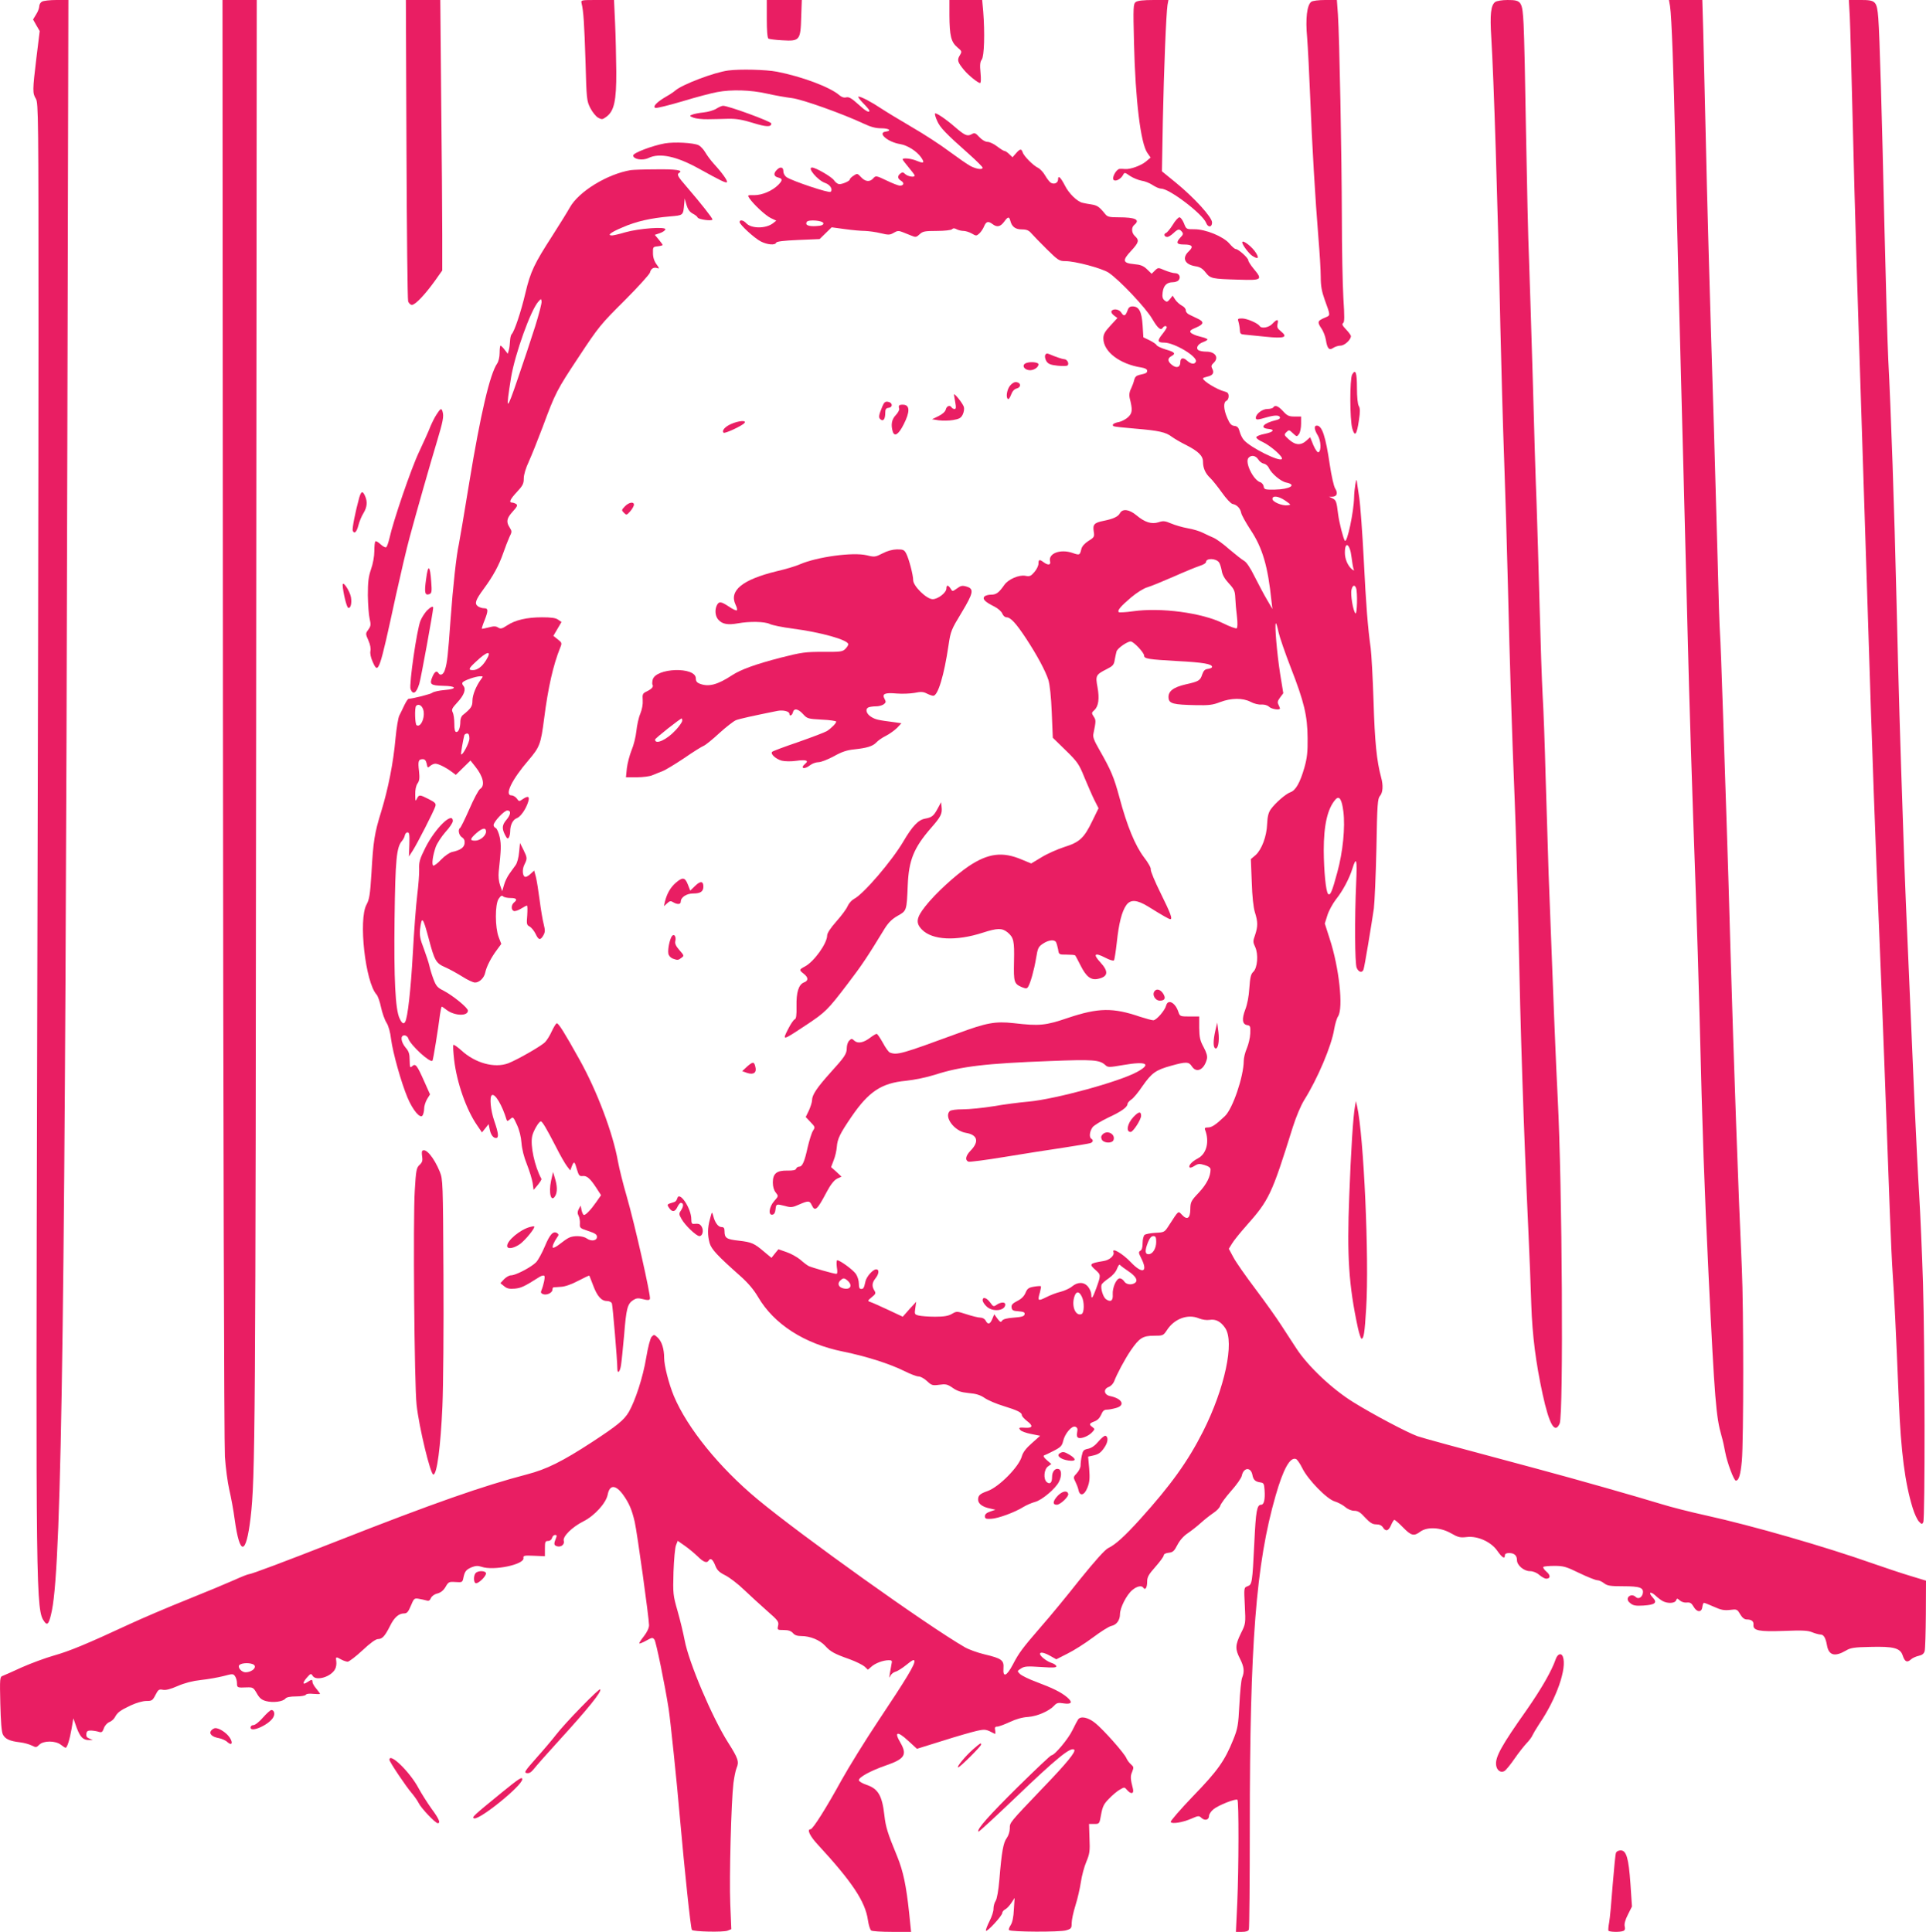 <?xml version="1.0" standalone="no"?>
<!DOCTYPE svg PUBLIC "-//W3C//DTD SVG 20010904//EN"
 "http://www.w3.org/TR/2001/REC-SVG-20010904/DTD/svg10.dtd">
<svg version="1.0" xmlns="http://www.w3.org/2000/svg"
 width="1276pt" height="1280pt" viewBox="0 0 1276 1280"
 preserveAspectRatio="xMidYMid meet">
<g transform="translate(0,1280) scale(0.1,-0.1)"
fill="#e91e63" stroke="none">
<path d="M278 12789 c-10 -5 -18 -19 -18 -31 0 -11 -9 -36 -21 -54 l-20 -33
22 -39 22 -38 -22 -179 c-26 -216 -26 -232 -3 -270 16 -28 17 -123 17 -1555 0
-839 -4 -2985 -9 -4770 -9 -3611 -8 -3689 48 -3765 21 -29 32 -12 50 75 66
330 89 2066 102 7718 l7 2952 -79 0 c-44 0 -87 -5 -96 -11z"/>
<path d="M1477 8043 c2 -2722 8 -4816 13 -4893 5 -74 18 -173 29 -220 11 -47
28 -136 36 -199 34 -243 75 -238 105 12 31 265 33 557 37 5285 l4 4772 -114 0
-113 0 3 -4757z"/>
<path d="M2693 11813 c2 -544 7 -998 11 -1010 5 -13 16 -23 25 -23 22 0 85 66
150 156 l51 72 0 234 c0 129 -3 532 -7 896 l-6 662 -114 0 -114 0 4 -987z"/>
<path d="M3853 12778 c13 -52 18 -136 26 -384 7 -252 8 -263 32 -310 14 -27
37 -56 52 -64 24 -13 28 -13 54 6 52 38 67 106 66 299 -1 94 -4 239 -8 323
l-7 152 -110 0 c-109 0 -110 0 -105 -22z"/>
<path d="M5080 12676 c0 -80 4 -127 11 -132 6 -3 48 -9 92 -11 115 -7 121 0
125 153 l4 114 -116 0 -116 0 0 -124z"/>
<path d="M6290 12698 c1 -135 11 -176 52 -211 32 -27 32 -28 16 -55 -18 -30
-14 -44 29 -96 29 -35 92 -86 106 -86 6 0 7 25 3 68 -5 52 -3 72 8 87 17 22
21 178 10 318 l-7 77 -108 0 -109 0 0 -102z"/>
<path d="M7525 12787 c-17 -13 -18 -29 -12 -273 9 -378 44 -665 89 -728 l21
-30 -32 -27 c-33 -27 -103 -52 -137 -49 -10 1 -27 2 -36 1 -22 -1 -54 -59 -40
-73 13 -13 48 6 62 32 10 19 11 19 47 -6 20 -13 54 -27 75 -31 22 -3 55 -16
74 -29 19 -13 45 -24 57 -24 55 0 275 -168 298 -227 12 -32 39 -30 39 3 0 35
-118 164 -240 264 l-92 75 6 335 c7 343 22 710 31 768 l6 32 -99 0 c-66 0
-104 -4 -117 -13z"/>
<path d="M8687 12788 c-28 -22 -39 -110 -27 -238 5 -63 14 -239 20 -390 12
-313 34 -684 55 -940 8 -96 15 -211 15 -255 0 -60 7 -97 26 -150 40 -111 40
-103 1 -120 -48 -20 -51 -28 -24 -69 14 -19 27 -54 31 -77 9 -59 22 -73 49
-54 12 8 34 15 48 15 27 0 69 39 69 63 0 6 -15 26 -32 44 -24 25 -29 36 -20
42 10 6 10 41 2 167 -5 87 -10 328 -10 534 -1 418 -16 1192 -26 1343 l-7 97
-77 0 c-45 0 -83 -5 -93 -12z"/>
<path d="M9906 12787 c-29 -21 -36 -82 -26 -237 16 -255 43 -1100 60 -1910 6
-267 17 -663 25 -880 8 -217 19 -593 25 -835 13 -543 26 -962 45 -1425 8 -195
19 -584 25 -865 13 -653 34 -1308 65 -1975 8 -173 17 -400 20 -505 7 -206 30
-384 75 -592 44 -202 81 -267 113 -195 26 61 17 1584 -13 2157 -9 155 -35 804
-60 1480 -5 149 -14 439 -20 645 -5 206 -14 452 -20 545 -5 94 -14 359 -20
590 -6 231 -15 537 -20 680 -6 143 -17 510 -25 815 -9 305 -20 665 -25 800 -6
135 -14 513 -20 840 -5 327 -12 651 -16 719 -8 152 -13 161 -107 161 -35 0
-71 -6 -81 -13z"/>
<path d="M11064 12760 c11 -67 24 -436 36 -965 10 -485 25 -1054 55 -2185 8
-300 19 -741 25 -980 11 -461 31 -1084 55 -1750 8 -223 19 -592 25 -820 19
-778 31 -1115 60 -1720 40 -817 49 -928 85 -1053 8 -27 19 -76 25 -110 12 -66
57 -187 70 -187 20 0 31 37 40 131 12 137 12 1008 0 1274 -23 499 -54 1377
-75 2095 -8 289 -19 662 -25 830 -6 168 -17 510 -25 760 -8 250 -17 487 -20
525 -3 39 -10 250 -15 470 -6 220 -17 618 -25 885 -30 963 -45 1503 -55 1965
-6 259 -13 561 -16 673 l-6 202 -110 0 -111 0 7 -40z"/>
<path d="M12255 12693 c3 -60 12 -385 20 -723 15 -616 28 -1027 65 -2165 11
-335 27 -824 35 -1085 27 -872 52 -1557 75 -2095 12 -272 55 -1410 70 -1845 6
-168 15 -361 20 -430 9 -126 21 -364 40 -830 14 -341 41 -548 92 -712 11 -37
30 -77 41 -89 18 -19 21 -20 29 -5 12 22 11 1158 -2 1588 -6 189 -17 449 -25
578 -8 129 -21 395 -30 590 -67 1546 -63 1441 -75 1805 -23 671 -31 942 -45
1535 -15 630 -37 1268 -55 1610 -5 102 -16 491 -25 865 -17 759 -32 1282 -41
1395 -9 112 -17 120 -115 120 l-80 0 6 -107z"/>
<path d="M4825 12333 c-93 -12 -303 -92 -350 -132 -11 -10 -40 -29 -65 -43
-58 -34 -88 -65 -68 -73 7 -3 89 17 180 44 92 28 195 55 230 61 95 18 222 14
328 -10 52 -12 127 -25 167 -30 71 -9 336 -104 477 -170 44 -21 78 -30 114
-30 52 0 73 -16 30 -22 -58 -8 14 -70 97 -83 47 -8 108 -46 137 -87 26 -37 19
-43 -27 -24 -37 16 -95 22 -95 10 0 -3 18 -27 40 -53 22 -26 40 -50 40 -54 0
-14 -44 -7 -62 9 -14 14 -20 14 -33 4 -21 -17 -19 -33 5 -48 23 -14 18 -32 -8
-32 -10 0 -49 15 -88 34 -69 33 -72 33 -88 15 -22 -26 -53 -24 -81 7 -24 26
-26 26 -50 10 -14 -9 -25 -20 -25 -25 0 -10 -46 -31 -69 -31 -10 0 -26 11 -35
25 -15 23 -122 85 -146 85 -34 0 36 -84 86 -102 35 -12 53 -43 37 -59 -10 -10
-249 70 -290 96 -14 9 -23 25 -23 40 0 29 -21 33 -44 9 -23 -23 -20 -43 9 -50
31 -8 31 -18 1 -49 -40 -40 -107 -68 -158 -68 -47 1 -47 0 -33 -21 31 -44 108
-115 142 -131 l36 -17 -23 -18 c-48 -36 -143 -35 -176 1 -19 21 -44 25 -44 8
0 -17 99 -108 141 -129 43 -22 95 -26 101 -8 3 8 51 14 146 18 l142 6 40 39
40 39 88 -12 c49 -7 109 -12 133 -12 24 -1 71 -7 103 -15 54 -13 62 -12 88 3
23 14 33 14 58 4 17 -7 43 -17 60 -24 26 -11 32 -10 53 10 20 19 34 22 113 22
52 0 95 5 101 11 8 8 17 8 31 0 11 -6 32 -11 46 -11 13 0 38 -8 54 -17 29 -17
31 -17 50 0 11 10 26 32 32 48 14 32 27 36 56 14 29 -22 51 -18 76 15 26 36
34 37 42 6 10 -39 34 -56 77 -56 30 0 45 -6 62 -26 12 -14 58 -61 102 -105 74
-73 83 -79 122 -79 66 0 242 -47 287 -76 70 -46 248 -234 290 -307 37 -63 57
-80 71 -57 8 12 25 13 25 1 0 -4 -13 -25 -30 -46 -34 -43 -32 -55 13 -55 67 0
223 -93 210 -126 -8 -20 -33 -17 -59 7 -25 23 -44 18 -44 -10 0 -34 -24 -43
-54 -20 -31 24 -33 44 -6 59 32 17 24 27 -35 44 -30 9 -58 22 -62 29 -4 8 -26
22 -48 33 l-40 19 -5 81 c-6 90 -24 124 -67 124 -18 0 -27 -8 -34 -30 -13 -35
-24 -38 -41 -10 -14 22 -53 27 -64 9 -4 -7 3 -19 16 -29 l23 -17 -46 -50 c-37
-40 -47 -57 -47 -85 0 -88 109 -171 253 -193 23 -4 37 -11 37 -21 0 -15 -6
-18 -52 -28 -20 -5 -29 -14 -34 -34 -3 -15 -13 -41 -21 -58 -11 -20 -13 -41
-9 -60 20 -79 19 -99 -9 -127 -15 -14 -43 -29 -61 -33 -35 -6 -51 -19 -36 -28
5 -3 69 -10 143 -16 156 -13 203 -23 244 -55 17 -12 59 -37 94 -54 80 -41 111
-71 111 -110 0 -42 16 -78 47 -107 15 -14 50 -58 78 -97 28 -40 60 -74 71 -76
28 -5 51 -28 57 -59 3 -15 31 -65 61 -111 80 -120 116 -241 140 -476 l6 -50
-35 60 c-20 33 -56 102 -82 153 -30 61 -55 98 -72 107 -14 8 -57 42 -96 75
-38 34 -86 69 -105 77 -19 8 -51 23 -71 33 -19 10 -64 24 -100 30 -35 6 -85
21 -111 32 -40 17 -52 18 -82 8 -46 -15 -91 -1 -147 46 -48 40 -92 45 -109 14
-13 -24 -45 -38 -109 -51 -61 -12 -72 -24 -65 -69 6 -36 4 -40 -35 -64 -25
-16 -43 -36 -47 -54 -10 -41 -11 -42 -60 -25 -80 27 -161 -4 -147 -57 6 -24
-14 -27 -43 -5 -27 20 -34 19 -34 -9 0 -14 -12 -39 -27 -56 -23 -27 -31 -31
-60 -25 -42 8 -113 -23 -139 -60 -37 -53 -54 -65 -88 -65 -18 0 -39 -6 -45
-13 -13 -17 5 -35 67 -66 24 -12 47 -33 52 -46 6 -15 18 -25 28 -25 27 0 63
-39 129 -139 73 -111 129 -215 149 -277 9 -31 18 -111 22 -215 l7 -167 85 -83
c79 -77 89 -92 124 -179 22 -52 51 -120 66 -150 l28 -55 -41 -84 c-55 -114
-84 -141 -186 -173 -46 -15 -114 -45 -151 -68 l-68 -41 -63 26 c-127 54 -222
42 -351 -44 -90 -61 -220 -180 -287 -265 -61 -77 -66 -112 -22 -156 68 -69
225 -77 401 -20 99 32 129 32 166 2 40 -34 45 -57 42 -191 -3 -140 0 -149 53
-172 26 -10 32 -10 40 2 16 25 40 112 53 189 11 68 15 77 45 97 37 25 76 30
87 11 4 -7 10 -28 14 -48 5 -35 6 -35 57 -35 28 0 53 -2 56 -5 3 -3 19 -33 36
-67 37 -74 68 -98 113 -89 70 14 75 48 18 110 -51 55 -38 67 32 31 28 -15 54
-23 58 -18 4 4 12 58 19 119 13 124 33 205 63 247 28 39 70 36 144 -9 98 -61
139 -84 147 -84 17 0 3 37 -63 171 -39 78 -68 149 -66 158 3 9 -16 44 -45 81
-58 77 -112 206 -163 398 -37 136 -55 178 -133 315 -34 59 -44 84 -39 105 17
85 18 90 2 114 -15 23 -15 26 4 43 28 25 35 77 21 153 -14 75 -11 82 60 118
42 21 49 29 54 61 4 21 9 46 12 56 5 21 71 67 94 67 19 0 89 -74 89 -94 0 -21
29 -25 221 -36 170 -9 229 -19 229 -39 0 -5 -12 -11 -27 -13 -20 -2 -29 -11
-38 -36 -13 -41 -22 -47 -112 -67 -82 -19 -116 -47 -111 -91 4 -36 33 -43 178
-46 89 -2 114 1 163 20 74 28 149 29 202 2 22 -12 54 -20 72 -18 19 1 39 -4
51 -15 17 -16 72 -24 72 -11 0 3 -5 14 -10 25 -8 15 -6 25 11 48 l21 28 -21
129 c-21 134 -38 334 -28 334 3 0 11 -26 17 -57 7 -32 43 -137 81 -235 89
-228 111 -320 112 -468 1 -91 -3 -131 -21 -195 -29 -101 -58 -152 -93 -164
-31 -11 -100 -71 -130 -113 -15 -21 -22 -48 -24 -96 -3 -84 -36 -170 -76 -207
l-32 -27 6 -152 c3 -97 11 -169 21 -201 20 -63 20 -93 1 -150 -15 -41 -14 -48
1 -80 22 -48 15 -138 -13 -164 -16 -15 -21 -36 -26 -108 -3 -54 -14 -109 -27
-142 -24 -63 -20 -98 13 -103 20 -3 22 -8 20 -56 -1 -29 -12 -73 -23 -99 -11
-25 -20 -62 -20 -82 -1 -104 -73 -317 -125 -366 -61 -58 -87 -75 -112 -75 -19
0 -24 -4 -19 -16 30 -78 10 -159 -48 -189 -40 -21 -65 -49 -54 -60 3 -4 18 1
33 11 22 14 32 15 65 5 27 -8 40 -18 40 -29 0 -47 -25 -97 -77 -153 -53 -56
-56 -63 -57 -112 -1 -60 -21 -73 -56 -35 -25 26 -20 30 -83 -67 -32 -50 -32
-50 -92 -53 -32 -2 -65 -8 -72 -14 -7 -6 -13 -30 -13 -54 0 -28 -5 -46 -15
-51 -13 -8 -12 -14 5 -48 48 -94 10 -110 -68 -28 -55 58 -128 100 -115 67 8
-22 -25 -53 -66 -59 -95 -16 -98 -20 -50 -62 33 -30 33 -32 1 -121 -23 -63
-32 -74 -32 -40 0 14 -9 37 -21 52 -26 33 -68 34 -106 3 -15 -13 -50 -29 -77
-36 -27 -6 -70 -23 -97 -37 -53 -26 -56 -24 -39 35 5 19 8 37 6 39 -3 2 -23 1
-46 -3 -35 -6 -44 -12 -56 -41 -9 -22 -28 -41 -55 -54 -31 -16 -40 -26 -37
-43 2 -18 10 -23 46 -25 34 -3 43 -7 40 -20 -2 -13 -18 -18 -71 -22 -45 -3
-71 -10 -78 -20 -8 -13 -13 -10 -31 13 l-21 29 -13 -31 c-15 -36 -29 -39 -44
-11 -6 12 -21 20 -35 20 -14 0 -54 10 -91 22 -65 21 -66 21 -97 3 -24 -14 -52
-19 -112 -19 -44 0 -93 4 -109 8 -27 7 -28 9 -22 49 l6 42 -45 -49 -44 -50
-98 46 c-54 25 -107 49 -118 52 -18 6 -17 9 10 31 26 21 29 26 18 44 -18 29
-16 52 7 81 24 30 26 60 5 60 -22 0 -64 -48 -71 -79 -10 -45 -13 -51 -29 -51
-11 0 -15 10 -15 36 0 20 -9 48 -20 64 -20 28 -105 90 -123 90 -5 0 -6 -19 -3
-45 5 -29 4 -45 -3 -45 -17 0 -164 42 -184 52 -10 5 -35 24 -55 42 -21 17 -61
40 -91 50 l-54 19 -23 -28 -23 -29 -48 40 c-67 57 -83 64 -170 74 -80 9 -93
17 -93 63 0 20 -5 27 -20 27 -22 0 -44 30 -55 75 -8 29 -8 29 -21 -20 -17 -61
-17 -107 -3 -160 12 -42 50 -83 202 -218 53 -47 90 -91 119 -140 105 -180 306
-310 563 -362 153 -31 313 -82 408 -130 38 -19 80 -35 93 -35 13 0 38 -14 56
-31 30 -28 36 -30 81 -24 42 6 53 4 88 -20 29 -21 57 -30 107 -35 49 -4 77
-13 106 -33 22 -15 78 -39 125 -53 94 -29 121 -43 121 -61 0 -7 16 -24 35 -39
40 -30 37 -46 -9 -44 -46 3 -50 1 -36 -15 6 -8 39 -20 71 -26 l60 -12 -55 -49
c-38 -33 -59 -61 -66 -86 -18 -69 -151 -204 -227 -231 -51 -18 -63 -29 -63
-57 0 -27 29 -49 80 -59 l35 -8 -35 -12 c-24 -8 -35 -18 -35 -31 0 -16 7 -19
42 -17 45 2 157 43 214 79 20 12 54 27 77 33 45 12 134 87 157 132 19 36 19
78 0 85 -24 9 -45 -15 -45 -52 0 -38 -14 -51 -35 -34 -24 20 -19 85 8 104 l22
16 -30 26 c-19 16 -25 28 -18 31 7 2 36 16 65 31 45 23 54 33 61 63 11 50 58
105 81 96 14 -6 17 -14 12 -38 -4 -21 -1 -31 9 -36 20 -7 69 13 92 39 17 19
17 20 0 33 -24 17 -21 24 13 37 20 7 35 22 45 44 10 25 20 34 37 34 13 0 40 5
61 11 64 17 43 62 -38 79 -41 8 -47 46 -11 60 15 5 31 22 37 37 18 48 70 146
110 205 57 83 80 98 154 98 60 0 62 1 86 37 49 76 139 109 212 78 23 -9 51
-13 70 -10 41 7 75 -11 104 -54 63 -93 -3 -400 -146 -684 -101 -200 -214 -357
-417 -582 -104 -115 -164 -169 -212 -192 -22 -11 -85 -81 -190 -211 -85 -108
-199 -246 -252 -306 -127 -147 -149 -176 -190 -255 -41 -78 -67 -88 -62 -24 4
53 -12 65 -126 92 -46 11 -104 32 -130 47 -248 143 -1084 740 -1373 980 -253
210 -465 472 -554 683 -34 82 -65 203 -65 255 0 59 -16 109 -43 134 -23 21
-24 21 -40 5 -9 -11 -24 -67 -36 -139 -21 -128 -72 -284 -115 -359 -32 -54
-75 -89 -241 -198 -201 -131 -304 -182 -435 -216 -290 -76 -614 -189 -1255
-441 -347 -136 -570 -220 -586 -220 -6 0 -50 -17 -98 -39 -47 -21 -188 -80
-313 -130 -125 -50 -296 -123 -380 -162 -284 -132 -398 -179 -501 -208 -56
-16 -151 -51 -212 -78 -60 -28 -118 -53 -128 -57 -18 -6 -19 -18 -15 -184 3
-119 8 -186 17 -204 15 -30 45 -44 114 -52 26 -3 61 -13 77 -21 28 -14 31 -14
50 5 28 28 107 28 143 0 14 -11 28 -20 31 -20 11 0 27 52 40 125 l12 70 22
-63 c24 -63 43 -82 84 -81 l23 0 -23 10 c-17 6 -22 15 -20 31 2 18 9 23 33 22
17 -1 40 -5 51 -9 18 -5 23 -1 32 24 6 18 22 35 36 41 14 5 30 19 37 32 17 32
34 45 106 79 37 17 79 29 103 29 36 0 41 3 60 40 18 35 23 39 49 34 19 -4 50
4 98 25 46 20 99 34 155 40 47 5 114 17 149 26 60 16 64 16 76 -1 7 -10 13
-30 13 -46 0 -30 2 -31 66 -28 39 1 43 -1 65 -39 18 -32 32 -44 62 -52 46 -12
111 -4 128 17 7 9 32 14 70 14 32 0 61 5 65 11 4 7 24 9 50 6 24 -2 44 -2 44
0 0 3 -11 18 -25 35 -14 16 -25 36 -25 44 0 18 -5 18 -35 -2 -32 -21 -32 -3 0
33 23 26 26 26 36 10 22 -37 122 -8 149 44 7 12 10 34 8 50 -5 33 -3 34 32 14
14 -8 33 -14 43 -15 9 0 54 34 98 75 51 48 88 75 103 75 28 0 46 19 80 87 28
57 58 83 94 83 18 0 27 10 44 51 20 48 23 51 52 46 17 -3 40 -8 51 -11 15 -5
23 -1 30 16 6 13 24 26 43 30 22 6 40 20 54 44 19 33 23 35 66 32 44 -3 46 -2
52 28 9 43 18 54 55 70 26 10 41 11 65 3 80 -28 285 15 278 58 -3 16 5 18 70
15 l72 -3 0 51 c0 44 2 50 21 50 12 0 23 8 26 20 3 11 12 20 20 20 11 0 13 -5
8 -17 -17 -42 -17 -51 5 -58 27 -8 52 12 45 36 -9 28 56 92 130 129 74 37 150
121 161 177 13 68 53 67 103 -2 39 -55 57 -97 76 -178 16 -70 95 -640 95 -685
0 -18 -13 -46 -34 -73 -19 -24 -33 -45 -30 -48 2 -2 23 6 46 19 38 21 42 22
54 6 11 -16 69 -299 94 -459 12 -80 54 -481 75 -727 30 -337 71 -730 79 -737
12 -12 208 -16 236 -5 l25 10 -7 168 c-7 173 6 673 21 799 5 39 14 84 21 101
18 41 10 64 -56 168 -106 167 -261 532 -288 678 -9 47 -30 135 -47 194 -30
105 -31 114 -27 259 3 82 10 163 17 178 l11 28 47 -33 c26 -18 64 -50 85 -70
38 -38 61 -47 73 -28 12 20 27 9 43 -31 12 -32 26 -46 66 -66 28 -14 85 -57
126 -97 41 -39 110 -102 153 -140 71 -62 78 -71 72 -97 -6 -28 -6 -29 37 -29
31 0 48 -6 61 -20 11 -14 29 -20 56 -20 58 0 122 -26 157 -64 36 -40 62 -54
164 -90 41 -15 85 -37 98 -48 l22 -21 23 20 c25 23 78 43 115 43 21 0 24 -3
18 -27 -3 -16 -8 -44 -11 -63 -4 -28 -4 -31 4 -14 5 12 20 24 34 28 13 3 46
24 73 46 38 31 50 37 52 25 5 -22 -52 -116 -238 -395 -86 -129 -196 -307 -245
-395 -101 -184 -190 -325 -205 -325 -26 0 -5 -45 48 -102 228 -247 315 -378
332 -500 5 -34 15 -65 22 -69 7 -5 69 -9 138 -9 l126 0 -13 127 c-19 179 -39
275 -79 373 -64 155 -76 194 -85 273 -15 132 -42 176 -120 202 -27 9 -49 23
-49 30 0 20 77 62 177 97 128 44 145 71 97 154 -42 71 -18 76 52 11 l59 -54
170 53 c94 30 196 59 227 66 57 12 60 11 119 -20 4 -1 4 9 2 23 -4 19 -1 25
13 25 11 0 48 14 83 30 42 20 85 32 121 34 61 4 141 39 174 75 16 18 27 21 62
15 54 -8 63 7 23 41 -41 34 -94 60 -203 101 -49 18 -98 42 -109 53 -19 19 -19
19 7 36 23 15 41 16 132 10 85 -6 105 -4 102 6 -2 7 -17 17 -34 22 -30 10 -74
44 -74 59 0 15 30 8 69 -14 l39 -22 73 37 c41 20 117 68 169 107 52 39 107 74
123 77 34 7 57 38 57 78 0 42 44 129 82 160 31 26 62 32 73 15 12 -19 25 1 25
39 0 32 9 48 55 100 30 34 55 68 55 76 0 8 13 15 33 17 27 3 36 10 57 51 16
31 41 60 70 79 25 17 64 48 86 68 23 21 60 50 82 65 22 14 43 36 46 48 3 12
35 56 71 97 37 41 69 87 72 102 11 55 59 60 70 7 6 -34 19 -46 53 -51 22 -3
25 -8 28 -52 4 -62 -4 -96 -23 -96 -28 0 -35 -41 -45 -252 -13 -268 -15 -277
-45 -288 -24 -9 -24 -9 -18 -128 6 -119 6 -120 -26 -184 -38 -78 -39 -104 -6
-168 27 -54 31 -84 14 -127 -6 -15 -14 -95 -18 -178 -7 -135 -11 -158 -40
-230 -57 -142 -104 -208 -268 -377 -84 -88 -150 -164 -147 -170 9 -15 79 -3
137 22 46 20 50 21 67 5 23 -21 50 -13 50 14 0 10 13 30 29 43 32 27 149 73
159 63 10 -9 9 -452 -1 -682 l-9 -193 40 0 c27 0 42 5 46 16 3 9 6 316 6 683
0 1214 41 1739 171 2191 51 178 96 258 135 243 8 -3 27 -30 42 -61 37 -76 164
-206 215 -220 20 -6 51 -22 68 -36 18 -16 43 -26 61 -26 24 0 41 -10 72 -45
33 -35 49 -45 74 -45 21 0 36 -7 44 -20 19 -30 37 -24 54 15 8 19 18 35 22 35
4 0 30 -22 57 -50 55 -56 72 -60 115 -28 46 33 133 29 203 -11 47 -27 60 -30
104 -25 72 9 163 -32 204 -93 31 -44 49 -55 49 -28 0 10 10 15 28 15 34 0 52
-16 52 -47 0 -34 46 -73 86 -73 20 0 44 -9 62 -25 17 -14 37 -25 45 -25 30 0
31 23 2 47 -15 13 -24 27 -20 31 4 4 37 7 73 7 60 0 78 -5 166 -48 54 -26 107
-47 118 -47 11 0 31 -9 45 -20 22 -17 41 -20 129 -20 111 0 137 -10 127 -51
-7 -25 -30 -36 -46 -20 -17 17 -44 13 -52 -6 -4 -12 1 -24 17 -36 18 -15 35
-18 85 -15 79 5 95 19 63 53 -32 34 -17 45 18 13 15 -14 37 -31 49 -37 33 -17
80 -14 87 5 6 15 8 15 25 0 11 -10 31 -16 46 -14 22 2 31 -3 45 -27 22 -39 54
-40 58 -2 2 15 7 27 11 27 5 0 34 -12 66 -26 46 -21 67 -25 105 -21 47 6 49 5
69 -29 14 -23 28 -34 43 -34 32 0 47 -12 45 -35 -4 -39 36 -47 201 -41 123 5
159 3 188 -9 20 -8 45 -15 55 -15 21 0 34 -21 43 -72 12 -67 52 -77 126 -34
29 18 55 22 160 24 156 4 200 -7 216 -58 14 -41 29 -48 54 -25 11 10 34 20 52
24 23 5 34 14 39 31 4 14 7 124 8 246 l1 221 -102 31 c-57 17 -168 54 -248 82
-320 113 -799 251 -1107 319 -101 22 -234 56 -295 75 -160 49 -563 164 -828
235 -557 149 -748 201 -789 215 -69 25 -296 145 -426 226 -139 86 -300 238
-376 355 -25 39 -71 108 -101 155 -30 47 -107 155 -171 240 -64 85 -130 179
-146 210 l-30 56 21 34 c11 19 53 71 92 115 155 174 171 209 311 657 22 69 53
143 76 180 89 142 181 360 198 468 6 34 17 73 26 86 36 55 7 324 -56 515 l-32
100 17 54 c9 30 35 77 57 106 44 54 89 139 109 204 26 84 32 62 25 -90 -11
-244 -9 -537 3 -567 13 -31 38 -37 46 -10 7 20 52 293 68 402 5 41 13 222 17
401 5 292 8 329 24 346 19 22 22 70 7 123 -29 107 -42 235 -50 501 -5 157 -14
316 -19 355 -19 136 -31 283 -46 589 -9 171 -22 355 -30 409 -8 55 -16 104
-16 110 -3 28 -17 -56 -18 -110 -2 -96 -46 -304 -61 -287 -10 12 -38 121 -45
178 -10 82 -13 91 -37 103 l-23 11 23 0 c30 1 37 24 18 54 -9 13 -25 84 -36
158 -28 190 -51 259 -86 259 -20 0 -17 -27 7 -66 21 -35 24 -104 3 -111 -6 -2
-21 20 -33 48 l-21 52 -23 -21 c-38 -35 -75 -33 -119 7 -31 28 -32 31 -16 47
17 17 19 17 44 -7 25 -23 26 -24 40 -5 8 11 14 41 14 68 l0 48 -43 0 c-37 0
-49 5 -76 35 -32 35 -54 44 -66 25 -3 -5 -21 -10 -39 -10 -33 0 -76 -33 -76
-58 0 -16 11 -15 76 4 54 15 84 14 84 -5 0 -5 -12 -12 -27 -15 -83 -20 -111
-52 -50 -58 47 -4 34 -21 -25 -33 -28 -5 -53 -15 -55 -22 -2 -6 16 -20 41 -31
54 -25 141 -101 128 -114 -18 -18 -204 75 -249 124 -12 12 -25 39 -30 58 -7
27 -15 36 -35 38 -20 2 -31 14 -47 52 -25 57 -27 105 -6 114 8 3 15 17 15 30
0 20 -7 27 -27 32 -49 12 -143 69 -143 87 0 3 14 8 31 12 35 8 45 25 30 53 -8
15 -6 23 9 37 38 35 12 75 -48 75 -20 0 -43 4 -51 9 -21 13 -6 41 29 54 17 6
30 14 30 18 0 4 -22 12 -50 19 -27 6 -54 18 -61 26 -9 11 -2 18 36 34 52 22
54 38 9 59 -16 8 -40 19 -54 26 -14 6 -24 19 -24 28 1 10 -10 24 -26 32 -15 8
-35 26 -44 40 l-17 26 -18 -23 c-17 -20 -21 -21 -36 -8 -13 11 -16 24 -12 54
6 45 28 66 68 66 14 0 32 6 38 14 16 20 3 46 -24 46 -13 0 -43 9 -68 19 -44
19 -44 19 -66 -2 l-21 -21 -30 29 c-25 24 -43 31 -88 35 -74 7 -78 24 -18 88
51 55 55 70 26 97 -24 21 -26 58 -5 75 41 34 8 50 -103 50 -62 0 -75 3 -90 22
-38 47 -52 57 -89 63 -21 3 -48 8 -60 11 -35 7 -92 62 -118 115 -28 54 -45 70
-45 41 0 -24 -25 -36 -48 -23 -8 5 -25 26 -37 47 -12 22 -34 45 -48 52 -33 16
-94 78 -102 103 -8 25 -17 24 -44 -7 l-23 -26 -22 21 c-12 12 -26 21 -32 21
-5 0 -27 14 -48 30 -22 17 -50 30 -64 30 -14 0 -36 13 -53 31 -27 29 -32 31
-53 19 -28 -15 -45 -7 -112 51 -59 51 -123 94 -129 87 -3 -3 3 -25 14 -49 19
-44 55 -82 214 -223 48 -43 87 -82 87 -87 0 -15 -39 -10 -79 10 -21 11 -84 55
-141 97 -57 43 -169 116 -249 162 -80 47 -171 102 -201 122 -64 43 -134 80
-152 80 -7 0 7 -19 30 -43 23 -23 42 -46 42 -50 0 -17 -24 -4 -75 43 -43 39
-61 49 -78 45 -15 -4 -31 1 -47 15 -61 53 -248 123 -413 155 -72 14 -246 18
-322 8z m630 -1013 c0 -11 -13 -16 -49 -18 -50 -3 -74 7 -61 28 11 17 110 9
110 -10z m2881 -1564 c8 -14 25 -26 37 -28 12 -2 28 -15 34 -30 18 -37 79 -88
114 -95 74 -15 25 -45 -75 -47 -66 -1 -71 1 -74 21 -2 12 -12 25 -23 28 -46
15 -103 131 -78 161 18 21 47 17 65 -10z m179 -273 c40 -28 40 -28 14 -31 -36
-4 -99 23 -99 42 0 25 41 19 85 -11z m439 -374 c4 -33 10 -68 13 -77 6 -15 5
-15 -11 -3 -27 23 -46 67 -46 109 0 81 34 59 44 -29z m-878 -35 c6 -8 14 -33
18 -55 4 -27 19 -54 47 -84 36 -39 41 -51 43 -97 1 -29 6 -85 11 -124 5 -44 4
-73 -2 -77 -5 -3 -45 11 -89 33 -141 70 -413 106 -597 80 -48 -7 -91 -9 -95
-6 -11 11 12 38 81 97 38 32 84 61 109 68 24 7 102 39 175 71 72 32 150 64
172 71 23 7 41 18 41 25 0 27 65 26 86 -2z m908 -170 c11 -28 7 -179 -4 -168
-16 16 -34 127 -26 157 7 30 21 35 30 11z m-84 -1481 c13 -103 -3 -268 -40
-402 -34 -127 -47 -158 -61 -144 -15 15 -28 150 -29 288 0 169 25 278 78 338
25 28 42 1 52 -80z m-1240 -2851 c0 -44 -23 -82 -51 -82 -24 0 -25 25 -3 80
11 27 22 40 35 40 15 0 19 -7 19 -38z m-184 -195 c50 -33 66 -63 42 -78 -23
-15 -57 -10 -70 11 -7 11 -20 20 -29 20 -23 0 -50 -62 -47 -107 3 -42 -14 -53
-45 -31 -19 14 -37 73 -29 96 2 7 23 26 47 42 27 19 48 43 56 65 7 19 16 30
19 24 4 -5 29 -24 56 -42z m-1864 -59 c40 -33 24 -67 -26 -54 -30 7 -40 31
-20 51 19 18 26 19 46 3z m1555 -109 c18 -35 17 -108 -2 -116 -42 -15 -69 59
-45 122 12 31 30 29 47 -6z m-5493 -2435 c36 -14 0 -54 -48 -54 -23 0 -49 27
-43 44 7 16 59 22 91 10z"/>
<path d="M4746 12080 c-17 -11 -55 -22 -85 -25 -31 -3 -65 -10 -76 -15 -18 -7
-18 -9 10 -20 16 -6 59 -11 95 -10 36 0 97 2 135 3 52 1 94 -6 162 -27 90 -28
123 -29 123 -4 0 13 -290 119 -320 117 -8 0 -28 -9 -44 -19z"/>
<path d="M4405 11850 c-83 -15 -210 -63 -210 -80 0 -25 61 -36 101 -17 74 36
187 12 339 -73 141 -78 174 -94 181 -87 7 7 -30 60 -87 122 -20 22 -45 56 -56
75 -11 19 -31 41 -45 48 -34 16 -160 23 -223 12z"/>
<path d="M4180 11673 c-157 -26 -346 -142 -405 -248 -15 -27 -67 -111 -115
-186 -120 -186 -145 -237 -179 -380 -29 -124 -73 -255 -91 -273 -6 -6 -10 -26
-11 -46 -1 -19 -4 -46 -8 -59 l-7 -25 -21 27 c-11 15 -24 27 -27 27 -3 0 -6
-21 -6 -48 0 -27 -7 -57 -16 -70 -48 -69 -110 -333 -185 -789 -33 -202 -64
-386 -69 -409 -16 -70 -39 -279 -55 -499 -17 -237 -22 -286 -37 -332 -9 -32
-31 -43 -43 -23 -12 19 -26 10 -41 -26 -20 -48 -11 -56 72 -58 90 -1 96 -21 9
-28 -36 -3 -71 -11 -79 -17 -11 -10 -131 -40 -159 -41 -4 0 -17 -19 -28 -42
-11 -24 -26 -54 -33 -68 -8 -14 -19 -83 -26 -155 -14 -158 -48 -331 -95 -484
-44 -142 -52 -193 -64 -405 -9 -145 -14 -175 -33 -210 -54 -98 -8 -514 67
-596 8 -9 22 -47 29 -83 8 -37 24 -83 36 -102 14 -22 26 -65 31 -111 12 -90
66 -284 109 -387 36 -85 85 -142 100 -117 5 8 10 29 10 45 0 17 9 44 19 62
l20 32 -38 85 c-48 108 -58 122 -80 102 -14 -13 -16 -10 -17 38 0 43 -5 60
-27 85 -32 39 -36 81 -8 81 11 0 23 -9 26 -21 14 -43 144 -163 160 -147 5 4
38 211 50 306 4 28 9 52 12 52 3 0 16 -9 30 -20 52 -41 143 -45 143 -6 0 19
-100 100 -161 132 -41 20 -50 31 -67 76 -11 29 -23 69 -27 88 -4 19 -21 70
-37 114 -25 64 -29 88 -25 129 11 91 19 82 57 -61 39 -148 48 -164 110 -191
28 -12 78 -40 112 -61 34 -22 72 -40 85 -40 29 0 61 31 68 67 8 39 40 100 76
148 l30 41 -17 44 c-25 66 -25 216 -1 254 14 21 22 25 30 17 6 -6 28 -11 49
-11 40 0 48 -10 23 -30 -19 -16 -20 -49 -1 -56 7 -3 29 4 47 15 19 12 37 21
40 21 4 0 4 -29 2 -64 -5 -58 -4 -65 16 -75 12 -7 29 -28 39 -48 20 -43 32
-45 52 -10 12 22 12 33 2 74 -7 26 -19 98 -27 160 -8 61 -19 131 -25 154 l-11
41 -23 -21 c-12 -12 -28 -21 -34 -21 -20 0 -25 47 -8 81 20 41 20 44 -6 98
l-23 46 -6 -62 c-3 -34 -13 -72 -23 -85 -9 -13 -28 -38 -41 -57 -14 -19 -30
-52 -36 -75 l-12 -41 -14 40 c-9 25 -12 59 -9 90 16 147 17 176 7 227 -7 31
-19 59 -27 62 -7 3 -14 11 -14 19 0 22 70 97 91 97 26 0 24 -26 -6 -62 -29
-34 -31 -57 -9 -100 12 -24 18 -28 25 -17 5 8 9 26 9 41 0 42 18 78 44 87 26
10 62 63 76 111 10 35 -2 39 -39 14 -21 -15 -23 -15 -37 5 -8 11 -24 21 -35
21 -49 0 1 104 114 235 73 86 80 105 102 275 26 204 60 354 106 468 13 31 12
34 -16 56 l-29 23 27 46 27 46 -22 15 c-16 12 -46 16 -108 16 -99 0 -177 -18
-231 -54 -33 -22 -42 -24 -59 -14 -15 10 -29 10 -62 1 -24 -6 -44 -10 -46 -9
-1 2 6 27 18 55 26 67 25 81 -3 81 -13 0 -31 6 -41 13 -24 18 -16 41 39 116
62 84 101 156 129 237 13 38 32 86 41 106 17 34 17 38 2 62 -25 38 -21 62 20
107 30 33 34 42 22 50 -8 5 -20 9 -26 9 -24 0 -13 23 32 71 38 41 45 54 45 89
0 25 13 68 34 113 18 40 59 142 91 227 85 229 92 243 241 468 130 197 145 215
300 369 90 90 166 174 170 187 7 28 26 38 51 29 12 -5 11 1 -7 25 -15 20 -24
46 -24 74 -1 41 0 43 32 46 17 2 32 6 32 9 0 3 -12 19 -26 36 l-26 31 33 11
c18 6 35 17 37 25 7 20 -174 7 -265 -19 -40 -12 -80 -21 -88 -21 -35 0 -10 20
68 53 90 40 188 62 315 73 90 8 88 5 95 84 l3 35 12 -42 c9 -30 21 -47 41 -58
16 -8 31 -20 33 -26 4 -13 98 -26 98 -13 0 10 -76 106 -167 212 -65 75 -71 86
-52 98 27 16 -24 24 -156 22 -77 0 -151 -3 -165 -5z m-634 -1034 c-25 -79 -77
-236 -116 -349 -75 -221 -81 -220 -44 10 26 155 130 446 181 502 18 20 18 20
21 1 2 -11 -17 -84 -42 -164z m-326 -2214 c-26 -42 -57 -65 -87 -65 -32 0 -29
10 15 51 80 77 115 83 72 14z m-34 -127 c-32 -44 -56 -103 -56 -141 0 -37 -9
-51 -64 -95 -9 -7 -16 -25 -16 -40 0 -42 -11 -72 -26 -72 -10 0 -14 15 -14 56
0 30 -5 64 -11 75 -9 17 -4 27 30 64 46 49 60 88 41 111 -8 9 -10 18 -4 24 14
14 85 38 113 39 23 1 23 0 7 -21z m-385 -192 c21 -45 -10 -130 -41 -111 -11 7
-14 117 -3 128 13 14 34 6 44 -17z m309 -199 c0 -28 -46 -115 -55 -105 -3 3
13 96 21 126 2 6 10 12 19 12 10 0 15 -10 15 -33z m-283 -167 c5 -28 7 -29 23
-15 9 8 24 15 34 15 20 0 69 -24 109 -54 l27 -20 49 48 48 47 31 -39 c54 -67
67 -128 33 -149 -10 -6 -42 -66 -71 -133 -29 -66 -57 -123 -62 -126 -16 -10
-8 -49 13 -62 14 -9 19 -21 17 -40 -3 -28 -30 -46 -83 -57 -17 -4 -49 -26 -73
-51 -23 -25 -47 -42 -52 -39 -11 7 -3 67 17 124 9 24 38 68 64 98 27 29 49 62
49 73 0 66 -115 -45 -181 -175 -38 -76 -44 -95 -42 -144 1 -31 -5 -109 -13
-173 -8 -64 -21 -237 -29 -385 -13 -235 -34 -428 -51 -454 -10 -17 -22 -9 -37
24 -28 59 -38 262 -33 662 5 390 13 472 49 513 8 9 17 26 19 37 2 11 10 20 18
20 12 0 14 -15 12 -80 l-3 -80 26 40 c30 47 139 260 149 292 6 19 0 26 -43 48
-61 31 -65 31 -79 3 -9 -20 -11 -16 -11 27 -1 31 5 59 15 74 13 18 15 36 10
82 -8 66 -4 79 25 79 14 0 21 -9 26 -30z m393 -450 c0 -27 -39 -60 -72 -60
-37 0 -35 11 7 49 41 36 65 40 65 11z"/>
<path d="M7770 11311 c-17 -27 -37 -52 -46 -55 -17 -7 -10 -26 10 -26 7 0 25
11 40 25 31 29 39 30 56 10 11 -13 9 -20 -9 -38 -32 -35 -27 -47 23 -47 56 0
65 -14 32 -45 -47 -44 -28 -87 43 -99 30 -4 48 -15 68 -41 33 -41 40 -43 221
-48 153 -5 159 -1 97 73 -19 23 -35 48 -35 55 0 16 -66 75 -83 75 -7 0 -25 16
-42 36 -40 47 -159 96 -233 95 -52 0 -53 0 -68 39 -9 22 -22 40 -30 40 -8 0
-28 -22 -44 -49z"/>
<path d="M8230 11194 c0 -16 43 -73 65 -88 38 -25 48 -19 28 15 -24 42 -93 95
-93 73z"/>
<path d="M8205 10668 c4 -13 8 -36 9 -53 1 -26 5 -30 31 -32 17 -2 79 -8 139
-14 126 -13 151 -4 102 36 -23 18 -27 28 -22 49 8 33 -4 33 -34 1 -24 -26 -73
-34 -85 -15 -12 19 -84 50 -116 50 -28 0 -31 -2 -24 -22z"/>
<path d="M6924 10446 c-3 -9 1 -27 9 -40 12 -18 28 -24 74 -29 32 -3 61 -3 66
2 12 12 -3 41 -22 41 -14 1 -56 15 -103 35 -12 5 -20 2 -24 -9z"/>
<path d="M6791 10391 c-20 -13 -7 -38 23 -43 29 -6 66 16 66 38 0 16 -65 20
-89 5z"/>
<path d="M8958 10318 c-16 -30 -16 -296 1 -357 17 -59 30 -42 44 54 9 58 8 81
-1 95 -7 12 -12 59 -12 119 0 103 -9 129 -32 89z"/>
<path d="M6691 10244 c-21 -27 -28 -78 -13 -88 5 -3 14 11 21 30 8 22 21 36
37 40 30 8 29 38 -2 42 -14 2 -29 -7 -43 -24z"/>
<path d="M6320 10185 c1 -6 5 -29 9 -52 6 -33 5 -43 -5 -43 -7 0 -16 5 -19 10
-11 18 -33 11 -39 -13 -3 -14 -22 -31 -48 -44 l-43 -21 45 -7 c25 -3 67 -3 95
2 41 7 52 14 63 36 8 16 11 38 8 50 -7 24 -66 98 -66 82z"/>
<path d="M5846 10108 c-25 -61 -27 -75 -12 -87 18 -15 31 2 31 44 0 24 5 31
23 33 30 5 25 36 -6 40 -17 3 -25 -4 -36 -30z"/>
<path d="M5958 10114 c-4 -3 -4 -13 -1 -21 3 -8 -7 -27 -22 -43 -28 -29 -34
-65 -20 -111 12 -35 39 -17 73 51 40 79 40 123 2 128 -14 2 -29 0 -32 -4z"/>
<path d="M2893 10055 c-13 -19 -31 -56 -42 -82 -10 -27 -44 -102 -75 -168 -54
-114 -172 -461 -196 -572 -7 -29 -16 -56 -22 -59 -5 -3 -22 6 -37 20 -15 14
-30 23 -34 19 -4 -3 -7 -33 -7 -65 0 -33 -9 -84 -22 -120 -17 -50 -21 -85 -21
-173 1 -60 6 -130 12 -155 9 -39 8 -48 -9 -72 -19 -26 -19 -27 1 -72 12 -27
17 -55 13 -70 -3 -15 2 -42 15 -71 38 -86 43 -73 155 445 31 140 71 311 90
380 43 160 138 493 181 635 39 130 46 165 38 194 -7 29 -14 27 -40 -14z"/>
<path d="M4842 9990 c-40 -18 -62 -44 -48 -57 8 -8 123 46 138 64 17 20 -39
16 -90 -7z"/>
<path d="M2380 9503 c-26 -94 -48 -206 -43 -219 10 -25 26 -10 38 37 6 24 21
60 33 79 24 39 28 76 10 115 -16 35 -25 31 -38 -12z"/>
<path d="M4140 9445 c-23 -24 -23 -26 -6 -43 16 -16 18 -16 42 11 13 15 24 35
24 43 0 22 -34 16 -60 -11z"/>
<path d="M5846 9133 c-47 -24 -52 -25 -104 -12 -92 22 -330 -11 -443 -60 -24
-11 -93 -32 -154 -46 -226 -55 -316 -128 -272 -221 9 -18 13 -35 8 -38 -4 -3
-27 8 -52 25 -52 34 -65 36 -79 10 -16 -31 -12 -75 10 -98 26 -29 64 -35 129
-23 77 14 177 12 210 -4 15 -8 84 -22 152 -31 187 -24 369 -75 369 -104 0 -6
-9 -20 -20 -31 -18 -18 -33 -20 -148 -19 -117 0 -140 -3 -282 -39 -165 -43
-262 -78 -320 -116 -96 -63 -155 -79 -214 -56 -19 7 -26 17 -26 35 0 79 -266
71 -286 -9 -3 -14 -4 -29 -1 -33 8 -13 -5 -28 -38 -44 -27 -13 -30 -18 -27
-58 2 -27 -4 -60 -16 -90 -11 -25 -22 -77 -26 -115 -4 -38 -18 -95 -32 -127
-13 -33 -27 -86 -31 -119 l-6 -60 73 0 c39 0 86 6 103 14 18 7 48 20 67 27 19
7 83 46 143 86 59 41 117 77 130 82 12 5 58 42 102 83 44 40 94 79 110 86 26
10 113 29 276 62 38 7 79 -3 79 -20 0 -18 18 -11 23 10 7 29 34 25 67 -11 27
-30 32 -32 124 -37 53 -2 96 -9 96 -13 0 -11 -31 -43 -62 -63 -13 -8 -97 -40
-188 -72 -91 -31 -169 -60 -174 -65 -15 -13 23 -48 63 -59 22 -5 60 -6 96 -1
64 9 86 2 60 -19 -37 -31 -7 -41 32 -10 14 11 39 20 56 20 16 0 62 18 101 39
53 30 87 41 136 46 84 9 123 21 146 46 11 12 39 32 64 44 25 13 58 37 74 53
l28 30 -48 7 c-108 14 -122 17 -152 35 -34 21 -42 54 -16 64 9 3 30 6 48 6 18
0 40 6 50 13 16 12 17 17 6 37 -18 33 2 42 80 35 36 -3 89 -1 118 4 43 9 59 8
82 -4 16 -8 35 -15 43 -15 31 0 72 136 101 334 14 94 18 104 86 216 80 133 85
159 32 174 -27 8 -38 5 -62 -13 -30 -21 -30 -21 -42 -1 -16 25 -28 26 -28 1 0
-28 -56 -71 -91 -71 -40 0 -129 87 -129 126 0 34 -28 141 -46 176 -13 25 -20
28 -62 28 -30 -1 -64 -10 -96 -27z m-1326 -1108 c0 -9 -19 -36 -42 -61 -60
-66 -138 -101 -138 -64 0 8 167 140 177 140 1 0 3 -7 3 -15z"/>
<path d="M2823 8963 c-13 -91 -8 -111 23 -99 14 6 16 17 11 81 -8 113 -21 119
-34 18z"/>
<path d="M2270 8924 c2 -45 26 -148 37 -151 16 -6 25 30 18 71 -8 42 -55 112
-55 80z"/>
<path d="M2827 8753 c-14 -16 -33 -45 -41 -65 -24 -56 -77 -425 -66 -454 16
-41 39 -27 58 36 10 30 92 480 92 503 0 14 -17 6 -43 -20z"/>
<path d="M6213 7444 c-27 -50 -39 -60 -84 -68 -45 -8 -84 -49 -144 -151 -75
-128 -264 -349 -327 -381 -15 -8 -34 -29 -42 -47 -7 -18 -41 -64 -75 -102 -39
-44 -61 -78 -61 -93 0 -53 -88 -175 -148 -206 -38 -20 -39 -23 -7 -48 31 -24
32 -46 2 -57 -36 -14 -52 -65 -50 -158 1 -61 -2 -83 -12 -87 -8 -3 -28 -33
-45 -67 -38 -75 -37 -75 114 25 135 89 149 103 283 279 94 123 129 176 245
366 24 38 48 62 85 83 60 34 60 32 67 203 7 166 40 248 155 380 65 74 75 94
69 141 l-3 29 -22 -41z"/>
<path d="M4476 6950 c-35 -31 -58 -72 -71 -125 l-6 -29 21 19 c17 16 24 17 40
7 27 -16 50 -15 50 3 0 30 38 55 83 55 48 0 67 13 67 46 0 37 -20 38 -54 5
l-33 -32 -16 41 c-19 48 -35 50 -81 10z"/>
<path d="M4452 6598 c-14 -18 -29 -86 -24 -116 2 -13 14 -27 28 -33 33 -12 37
-12 59 5 18 13 18 15 -14 51 -23 26 -31 44 -27 59 7 30 -7 52 -22 34z"/>
<path d="M7650 6234 c-20 -23 3 -64 34 -64 31 0 40 14 26 40 -16 31 -45 43
-60 24z"/>
<path d="M7726 6138 c-8 -33 -65 -98 -85 -98 -10 0 -49 11 -87 23 -181 62
-277 60 -478 -7 -149 -51 -189 -55 -361 -35 -122 13 -178 3 -370 -68 -373
-137 -401 -145 -449 -127 -9 3 -30 33 -47 65 -18 32 -36 59 -41 59 -5 0 -24
-11 -41 -24 -45 -35 -83 -42 -106 -22 -17 16 -20 16 -35 1 -9 -9 -16 -31 -16
-48 0 -40 -13 -59 -111 -167 -87 -97 -119 -145 -119 -179 0 -14 -10 -44 -21
-69 l-21 -43 32 -34 c31 -32 31 -34 16 -57 -9 -14 -24 -63 -35 -109 -21 -96
-35 -129 -57 -129 -8 0 -17 -6 -20 -14 -3 -9 -22 -13 -59 -12 -70 1 -95 -20
-95 -79 0 -27 7 -51 19 -66 19 -24 19 -24 -10 -57 -34 -38 -41 -96 -11 -90 11
2 18 14 20 36 4 36 5 36 65 21 37 -11 49 -9 91 10 62 27 70 26 84 -4 21 -45
36 -32 97 84 28 53 50 80 70 91 l30 14 -34 32 -35 31 17 45 c10 24 19 64 21
89 4 53 20 87 98 201 114 166 198 222 360 237 56 6 135 22 192 40 174 56 337
75 764 91 282 11 326 8 364 -26 18 -17 24 -17 123 0 151 26 186 7 89 -46 -118
-65 -539 -180 -719 -197 -60 -5 -166 -19 -235 -31 -69 -11 -159 -20 -200 -20
-46 0 -81 -5 -88 -12 -39 -39 31 -132 107 -144 78 -13 90 -58 30 -119 -32 -34
-37 -62 -13 -72 8 -3 115 11 237 31 122 20 297 48 388 61 92 14 174 28 183 31
18 7 21 20 6 29 -16 10 -11 50 9 77 11 13 57 41 103 63 85 39 128 69 128 91 0
6 11 19 24 28 14 8 48 49 76 91 61 87 88 106 190 134 97 27 116 27 136 -4 31
-48 82 -23 100 49 4 18 -2 41 -22 78 -24 44 -28 65 -29 128 l0 75 -64 0 c-62
0 -64 1 -74 30 -20 62 -69 88 -81 43z"/>
<path d="M3656 5968 c-13 -29 -34 -63 -47 -75 -32 -29 -183 -115 -242 -138
-91 -34 -219 1 -311 86 -26 23 -49 39 -52 36 -4 -3 -1 -49 5 -101 18 -150 80
-328 152 -432 l32 -47 22 27 22 28 7 -33 c7 -37 23 -59 42 -59 20 0 17 31 -11
112 -25 71 -33 162 -16 172 21 13 69 -69 97 -163 4 -11 8 -10 24 4 19 17 20
17 45 -38 16 -34 27 -80 30 -120 3 -40 16 -93 36 -142 17 -43 34 -99 38 -124
l6 -45 28 33 c15 19 26 36 24 40 -45 83 -75 221 -61 284 7 33 44 97 57 97 10
0 37 -46 100 -168 28 -56 62 -115 74 -130 l21 -27 11 29 c14 35 18 32 34 -25
11 -37 17 -44 37 -41 28 3 50 -16 91 -79 l31 -48 -30 -43 c-37 -53 -70 -88
-83 -88 -5 0 -12 14 -16 31 l-6 31 -13 -23 c-9 -18 -9 -29 -1 -44 6 -11 10
-34 9 -51 -2 -30 0 -32 55 -50 45 -15 58 -23 58 -39 0 -26 -37 -32 -67 -11
-26 19 -90 21 -121 4 -12 -6 -39 -25 -59 -41 -21 -17 -41 -27 -45 -24 -6 7 6
37 29 70 11 14 10 19 -1 27 -26 16 -48 -8 -81 -87 -18 -43 -44 -91 -58 -106
-31 -32 -135 -87 -167 -87 -12 0 -32 -12 -46 -26 l-24 -26 25 -20 c19 -16 35
-19 71 -16 42 4 63 14 164 78 13 8 27 11 31 7 7 -7 -4 -60 -20 -99 -5 -11 -1
-18 13 -23 25 -8 61 10 61 30 0 8 3 15 8 16 4 0 26 1 49 3 26 1 71 17 114 40
39 20 72 36 73 34 2 -2 12 -30 25 -63 27 -73 55 -105 92 -105 15 0 29 -7 33
-16 5 -14 36 -378 36 -431 0 -39 17 -25 24 20 4 23 13 114 21 202 14 176 22
206 60 231 21 13 32 15 66 6 30 -8 41 -7 45 2 7 19 -102 500 -153 676 -25 85
-51 191 -59 235 -33 187 -139 468 -255 675 -98 176 -138 240 -150 240 -5 0
-20 -24 -33 -52z"/>
<path d="M8052 5972 c-15 -65 -15 -109 -2 -117 19 -12 30 45 22 108 l-8 62
-12 -53z"/>
<path d="M4948 5732 l-31 -29 33 -12 c43 -14 65 2 54 42 -8 34 -16 34 -56 -1z"/>
<path d="M8977 5470 c-12 -62 -27 -296 -38 -595 -16 -400 -3 -592 57 -872 9
-40 20 -73 24 -73 15 0 21 36 31 200 21 330 -16 1147 -60 1340 l-8 35 -6 -35z"/>
<path d="M7509 5399 c-41 -44 -51 -99 -18 -99 16 0 69 82 69 107 0 31 -16 29
-51 -8z"/>
<path d="M7306 5285 c-12 -12 -13 -21 -6 -36 13 -24 68 -26 77 -3 15 39 -40
69 -71 39z"/>
<path d="M2797 5174 c-3 -3 -3 -21 0 -38 4 -26 0 -38 -17 -54 -21 -19 -24 -35
-32 -169 -12 -182 -3 -1292 12 -1421 16 -148 92 -462 111 -462 24 0 48 183 60
450 6 135 9 529 7 875 -3 613 -4 631 -24 681 -39 95 -94 161 -117 138z"/>
<path d="M3651 4977 c-18 -84 1 -150 29 -98 13 25 12 65 -4 116 l-12 40 -13
-58z"/>
<path d="M4487 4860 c-3 -11 -11 -22 -19 -24 -52 -16 -51 -15 -35 -39 20 -30
39 -28 55 6 7 15 17 27 22 27 19 0 20 -20 4 -46 -17 -25 -17 -28 1 -60 22 -41
98 -114 119 -114 20 0 29 35 16 60 -11 20 -20 24 -52 21 -14 -2 -18 5 -18 31
0 72 -79 190 -93 138z"/>
<path d="M3510 4670 c-65 -18 -150 -89 -150 -125 0 -24 44 -17 86 13 36 27
102 108 93 116 -2 2 -15 0 -29 -4z"/>
<path d="M6510 4185 c0 -9 11 -27 25 -40 39 -40 125 -31 125 12 0 18 -31 16
-57 -2 -20 -14 -23 -13 -43 15 -23 32 -50 40 -50 15z"/>
<path d="M7278 3250 c-23 -28 -46 -44 -69 -49 -30 -6 -35 -12 -42 -46 -5 -22
-8 -51 -8 -65 0 -14 -12 -37 -25 -51 -23 -24 -24 -28 -10 -55 8 -16 18 -41 21
-56 9 -45 40 -36 60 17 14 36 16 61 11 125 l-7 79 28 6 c42 9 56 19 81 56 23
34 26 69 6 76 -7 2 -27 -15 -46 -37z"/>
<path d="M7020 3170 c-23 -15 8 -40 59 -47 51 -7 54 9 9 37 -37 22 -47 24 -68
10z"/>
<path d="M7010 2892 c-35 -36 -39 -62 -9 -62 24 0 82 55 76 73 -7 23 -37 18
-67 -11z"/>
<path d="M3152 2378 c-17 -17 -15 -68 2 -68 19 0 66 46 66 65 0 18 -50 21 -68
3z"/>
<path d="M10308 1810 c-28 -82 -96 -199 -194 -340 -166 -235 -209 -312 -202
-365 4 -35 31 -54 56 -39 9 6 39 42 65 80 26 38 63 85 81 104 18 19 36 43 39
53 4 9 24 43 45 75 114 167 185 370 156 446 -10 26 -34 18 -46 -14z"/>
<path d="M3850 1489 c-67 -68 -140 -149 -163 -179 -23 -30 -82 -100 -131 -155
-80 -90 -86 -100 -66 -103 17 -3 30 6 49 30 14 18 87 101 162 183 198 217 288
329 275 342 -3 4 -60 -50 -126 -118z"/>
<path d="M1742 1420 c-24 -28 -52 -50 -63 -50 -11 0 -19 -7 -19 -16 0 -37 126
20 151 69 12 22 5 47 -13 47 -7 0 -32 -23 -56 -50z"/>
<path d="M7143 1408 c-5 -7 -22 -39 -37 -70 -28 -59 -119 -168 -140 -168 -6 0
-105 -94 -221 -208 -193 -191 -276 -284 -263 -298 3 -3 112 98 243 223 274
263 370 341 392 320 12 -13 -49 -88 -204 -249 -228 -239 -223 -232 -223 -273
0 -20 -9 -48 -20 -63 -23 -30 -34 -92 -49 -276 -6 -71 -16 -128 -25 -141 -8
-12 -14 -35 -14 -51 1 -16 -11 -53 -26 -82 -15 -30 -26 -58 -24 -64 5 -13 108
99 108 117 0 8 9 19 21 25 11 6 29 26 40 43 l21 32 -5 -77 c-2 -50 -10 -86
-21 -103 -10 -15 -15 -30 -11 -33 12 -13 337 -14 377 -2 35 10 38 14 38 48 0
20 11 73 25 117 14 44 30 114 36 155 6 41 22 102 36 134 22 53 25 71 21 156
l-3 95 34 0 c35 0 35 0 46 63 10 53 18 70 53 105 23 24 55 51 72 60 29 17 30
17 47 -3 26 -30 47 -26 39 8 -17 66 -18 84 -5 113 11 28 10 33 -7 48 -11 9
-25 27 -31 41 -14 34 -150 187 -206 233 -47 38 -96 49 -114 25z"/>
<path d="M1400 1335 c-18 -21 3 -43 49 -51 20 -4 46 -15 57 -26 31 -28 40 -5
14 32 -22 31 -67 60 -93 60 -8 0 -20 -7 -27 -15z"/>
<path d="M6447 1210 c-52 -46 -113 -120 -99 -120 12 0 152 140 152 151 0 14
-4 11 -53 -31z"/>
<path d="M2580 1140 c0 -13 111 -179 149 -222 15 -18 36 -47 45 -65 17 -35
111 -133 126 -133 21 0 8 30 -41 96 -27 38 -66 99 -86 136 -56 106 -193 240
-193 188z"/>
<path d="M3319 919 c-184 -150 -197 -162 -177 -167 40 -8 318 218 318 259 0
19 -21 6 -141 -92z"/>
<path d="M10706 523 c-4 -9 -13 -106 -22 -214 -8 -109 -18 -220 -23 -246 -5
-26 -7 -51 -5 -55 6 -9 76 -11 98 -2 11 4 14 13 10 30 -4 16 3 43 21 78 l27
54 -10 150 c-12 171 -27 222 -65 222 -14 0 -28 -7 -31 -17z"/>
</g>
</svg>
